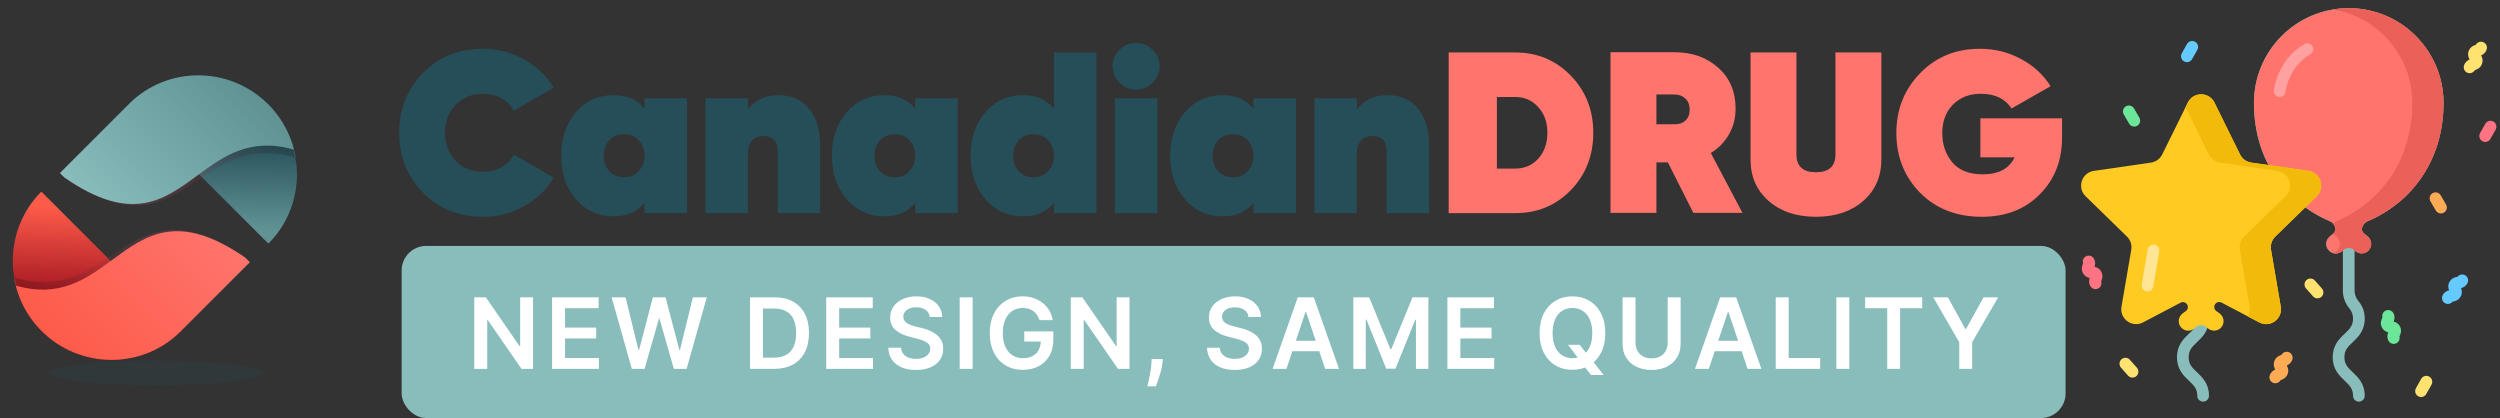 <svg width="305" height="51" viewBox="0 0 305 51" fill="none" xmlns="http://www.w3.org/2000/svg">
<rect x="0" y="0" width="305" height="51" fill="#333333" stroke="none"/>
<path d="M58.948 26.448C55.98 26.448 53.534 25.468 51.612 23.508C49.67 21.529 48.7 19.093 48.7 16.2C48.7 13.307 49.67 10.871 51.612 8.892C53.534 6.932 55.98 5.952 58.948 5.952C60.74 5.952 62.401 6.381 63.932 7.24C65.481 8.099 66.685 9.256 67.544 10.712L62.672 13.512C62.354 12.877 61.86 12.373 61.188 12C60.516 11.627 59.769 11.44 58.948 11.44C57.585 11.44 56.465 11.888 55.588 12.784C54.729 13.661 54.3 14.8 54.3 16.2C54.3 17.6 54.729 18.739 55.588 19.616C56.465 20.512 57.585 20.96 58.948 20.96C59.788 20.96 60.534 20.773 61.188 20.4C61.86 20.027 62.354 19.513 62.672 18.86L67.544 21.66C66.685 23.135 65.481 24.301 63.932 25.16C62.401 26.019 60.74 26.448 58.948 26.448ZM78.629 13.26V12H83.809V26H78.629V24.74C77.733 25.841 76.482 26.392 74.877 26.392C72.991 26.392 71.451 25.692 70.257 24.292C69.062 22.911 68.465 21.147 68.465 19C68.465 16.853 69.062 15.089 70.257 13.708C71.451 12.308 72.991 11.608 74.877 11.608C76.482 11.608 77.733 12.159 78.629 13.26ZM74.317 20.876C74.802 21.38 75.409 21.632 76.137 21.632C76.883 21.632 77.481 21.38 77.929 20.876C78.395 20.372 78.629 19.747 78.629 19C78.629 18.253 78.395 17.628 77.929 17.124C77.481 16.62 76.883 16.368 76.137 16.368C75.409 16.368 74.802 16.62 74.317 17.124C73.869 17.628 73.645 18.253 73.645 19C73.645 19.747 73.869 20.372 74.317 20.876ZM94.993 11.608C96.561 11.608 97.793 12.149 98.689 13.232C99.604 14.315 100.061 15.873 100.061 17.908V26H94.881V18.468C94.881 17.217 94.302 16.592 93.145 16.592C92.529 16.592 92.053 16.788 91.717 17.18C91.4 17.572 91.241 18.113 91.241 18.804V26H86.061V12H91.241V13.372C92.118 12.196 93.369 11.608 94.993 11.608ZM111.66 13.26V12H116.84V26H111.66V24.74C110.764 25.841 109.513 26.392 107.908 26.392C106.023 26.392 104.483 25.692 103.288 24.292C102.093 22.911 101.496 21.147 101.496 19C101.496 16.853 102.093 15.089 103.288 13.708C104.483 12.308 106.023 11.608 107.908 11.608C109.513 11.608 110.764 12.159 111.66 13.26ZM107.348 20.876C107.833 21.38 108.44 21.632 109.168 21.632C109.915 21.632 110.512 21.38 110.96 20.876C111.427 20.372 111.66 19.747 111.66 19C111.66 18.253 111.427 17.628 110.96 17.124C110.512 16.62 109.915 16.368 109.168 16.368C108.44 16.368 107.833 16.62 107.348 17.124C106.9 17.628 106.676 18.253 106.676 19C106.676 19.747 106.9 20.372 107.348 20.876ZM128.586 13.26V6.4H133.766V26H128.586V24.74C127.69 25.841 126.439 26.392 124.834 26.392C122.948 26.392 121.408 25.692 120.214 24.292C119.019 22.911 118.422 21.147 118.422 19C118.422 16.853 119.019 15.089 120.214 13.708C121.408 12.308 122.948 11.608 124.834 11.608C126.439 11.608 127.69 12.159 128.586 13.26ZM124.274 20.876C124.759 21.38 125.366 21.632 126.094 21.632C126.84 21.632 127.438 21.38 127.886 20.876C128.352 20.372 128.586 19.747 128.586 19C128.586 18.253 128.352 17.628 127.886 17.124C127.438 16.62 126.84 16.368 126.094 16.368C125.366 16.368 124.759 16.62 124.274 17.124C123.826 17.628 123.602 18.253 123.602 19C123.602 19.747 123.826 20.372 124.274 20.876ZM140.61 10.096C140.05 10.656 139.387 10.936 138.622 10.936C137.857 10.936 137.175 10.656 136.578 10.096C136.018 9.499 135.738 8.827 135.738 8.08C135.738 7.315 136.018 6.652 136.578 6.092C137.157 5.513 137.838 5.224 138.622 5.224C139.387 5.224 140.05 5.513 140.61 6.092C141.189 6.652 141.478 7.315 141.478 8.08C141.478 8.845 141.189 9.517 140.61 10.096ZM141.198 26H136.018V12H141.198V26ZM152.922 13.26V12H158.102V26H152.922V24.74C152.026 25.841 150.775 26.392 149.17 26.392C147.284 26.392 145.744 25.692 144.55 24.292C143.355 22.911 142.758 21.147 142.758 19C142.758 16.853 143.355 15.089 144.55 13.708C145.744 12.308 147.284 11.608 149.17 11.608C150.775 11.608 152.026 12.159 152.922 13.26ZM148.61 20.876C149.095 21.38 149.702 21.632 150.43 21.632C151.176 21.632 151.774 21.38 152.222 20.876C152.688 20.372 152.922 19.747 152.922 19C152.922 18.253 152.688 17.628 152.222 17.124C151.774 16.62 151.176 16.368 150.43 16.368C149.702 16.368 149.095 16.62 148.61 17.124C148.162 17.628 147.938 18.253 147.938 19C147.938 19.747 148.162 20.372 148.61 20.876ZM169.286 11.608C170.854 11.608 172.086 12.149 172.982 13.232C173.897 14.315 174.354 15.873 174.354 17.908V26H169.174V18.468C169.174 17.217 168.595 16.592 167.438 16.592C166.822 16.592 166.346 16.788 166.01 17.18C165.693 17.572 165.534 18.113 165.534 18.804V26H160.354V12H165.534V13.372C166.411 12.196 167.662 11.608 169.286 11.608Z" fill="#254E58"/>
<path d="M176.74 6.4H184.86C187.548 6.4 189.806 7.343 191.636 9.228C193.465 11.113 194.38 13.437 194.38 16.2C194.38 18.981 193.465 21.315 191.636 23.2C189.825 25.067 187.566 26 184.86 26H176.74V6.4ZM182.62 20.568H184.86C185.998 20.568 186.932 20.167 187.66 19.364C188.406 18.543 188.78 17.488 188.78 16.2C188.78 14.912 188.406 13.867 187.66 13.064C186.932 12.243 185.998 11.832 184.86 11.832H182.62V20.568ZM212.582 25.972H206.59L203.482 19.812H202.082V25.972H196.482V6.372H204.322C206.45 6.372 208.223 7.007 209.642 8.276C211.042 9.527 211.742 11.188 211.742 13.26C211.742 14.417 211.471 15.463 210.93 16.396C210.407 17.329 209.67 18.085 208.718 18.664L212.582 25.972ZM204.21 11.524H202.082V15.164H204.21C204.807 15.183 205.274 15.033 205.61 14.716C205.964 14.399 206.142 13.951 206.142 13.372C206.142 12.793 205.964 12.345 205.61 12.028C205.274 11.692 204.807 11.524 204.21 11.524ZM213.565 19.448V6.4H219.165V18.832C219.165 20.288 219.958 21.016 221.545 21.016C223.132 21.016 223.925 20.288 223.925 18.832V6.4H229.525V19.448C229.525 21.539 228.788 23.228 227.313 24.516C225.838 25.804 223.916 26.448 221.545 26.448C219.174 26.448 217.252 25.804 215.777 24.516C214.302 23.228 213.565 21.539 213.565 19.448ZM241.604 14.436H251.572V16.76C251.572 19.579 250.667 21.893 248.856 23.704C247.064 25.533 244.703 26.448 241.772 26.448C238.711 26.448 236.209 25.477 234.268 23.536C232.327 21.557 231.356 19.121 231.356 16.228C231.356 13.335 232.327 10.899 234.268 8.92C236.191 6.941 238.617 5.952 241.548 5.952C243.359 5.952 245.02 6.363 246.532 7.184C248.063 7.987 249.276 9.097 250.172 10.516L245.412 13.232C244.628 12.037 243.377 11.44 241.66 11.44C240.26 11.44 239.121 11.888 238.244 12.784C237.385 13.661 236.956 14.819 236.956 16.256C236.956 17.619 237.357 18.795 238.16 19.784C238.981 20.773 240.223 21.268 241.884 21.268C243.825 21.268 245.123 20.577 245.776 19.196H241.604V14.436Z" fill="#FF746C"/>
<rect x="49" y="30" width="203" height="21" rx="3" fill="#88BDBC"/>
<path d="M65.032 36.273V45H63.626L59.514 39.055H59.441V45H57.861V36.273H59.275L63.383 42.222H63.46V36.273H65.032ZM67.355 45V36.273H73.031V37.598H68.936V39.967H72.737V41.293H68.936V43.675H73.065V45H67.355ZM77.081 45L74.618 36.273H76.318L77.89 42.686H77.971L79.65 36.273H81.197L82.88 42.69H82.957L84.53 36.273H86.23L83.767 45H82.207L80.46 38.876H80.392L78.64 45H77.081ZM94.46 45H91.503V36.273H94.52C95.386 36.273 96.13 36.447 96.753 36.797C97.378 37.144 97.858 37.642 98.193 38.293C98.528 38.943 98.696 39.722 98.696 40.628C98.696 41.537 98.527 42.318 98.189 42.972C97.853 43.625 97.369 44.126 96.736 44.476C96.105 44.825 95.346 45 94.46 45ZM93.084 43.632H94.383C94.991 43.632 95.498 43.521 95.905 43.3C96.311 43.075 96.616 42.742 96.821 42.298C97.025 41.852 97.128 41.295 97.128 40.628C97.128 39.96 97.025 39.406 96.821 38.966C96.616 38.523 96.314 38.192 95.913 37.973C95.516 37.751 95.021 37.641 94.43 37.641H93.084V43.632ZM100.798 45V36.273H106.474V37.598H102.379V39.967H106.18V41.293H102.379V43.675H106.508V45H100.798ZM113.43 38.672C113.39 38.3 113.223 38.01 112.927 37.803C112.634 37.595 112.254 37.492 111.785 37.492C111.456 37.492 111.173 37.541 110.937 37.641C110.701 37.74 110.521 37.875 110.396 38.045C110.271 38.216 110.207 38.41 110.204 38.629C110.204 38.811 110.245 38.969 110.328 39.102C110.413 39.236 110.528 39.349 110.673 39.443C110.818 39.534 110.978 39.611 111.154 39.673C111.331 39.736 111.508 39.788 111.687 39.831L112.505 40.035C112.835 40.112 113.152 40.216 113.456 40.347C113.762 40.477 114.036 40.642 114.278 40.841C114.522 41.04 114.715 41.28 114.858 41.561C115 41.842 115.071 42.172 115.071 42.55C115.071 43.061 114.94 43.511 114.679 43.901C114.417 44.287 114.039 44.59 113.545 44.808C113.054 45.024 112.458 45.132 111.759 45.132C111.081 45.132 110.491 45.027 109.991 44.817C109.494 44.606 109.105 44.3 108.823 43.896C108.545 43.493 108.394 43.001 108.372 42.422H109.927C109.95 42.726 110.044 42.979 110.208 43.18C110.373 43.382 110.588 43.533 110.852 43.632C111.119 43.731 111.417 43.781 111.747 43.781C112.09 43.781 112.392 43.73 112.65 43.628C112.911 43.523 113.116 43.378 113.264 43.193C113.411 43.006 113.487 42.787 113.49 42.537C113.487 42.31 113.42 42.122 113.289 41.974C113.159 41.824 112.975 41.699 112.74 41.599C112.507 41.497 112.234 41.406 111.921 41.327L110.929 41.071C110.21 40.886 109.642 40.606 109.224 40.231C108.809 39.854 108.602 39.352 108.602 38.727C108.602 38.213 108.741 37.763 109.019 37.376C109.301 36.99 109.683 36.69 110.166 36.477C110.649 36.261 111.196 36.153 111.806 36.153C112.426 36.153 112.968 36.261 113.434 36.477C113.903 36.69 114.271 36.987 114.538 37.368C114.805 37.746 114.943 38.18 114.951 38.672H113.43ZM118.661 36.273V45H117.08V36.273H118.661ZM126.82 39.06C126.749 38.83 126.651 38.624 126.526 38.442C126.403 38.257 126.256 38.099 126.082 37.969C125.912 37.838 125.716 37.74 125.494 37.675C125.273 37.606 125.031 37.572 124.77 37.572C124.301 37.572 123.884 37.69 123.517 37.926C123.151 38.162 122.862 38.508 122.652 38.966C122.445 39.42 122.341 39.974 122.341 40.628C122.341 41.287 122.445 41.845 122.652 42.303C122.859 42.76 123.148 43.108 123.517 43.347C123.886 43.582 124.315 43.7 124.804 43.7C125.247 43.7 125.631 43.615 125.955 43.445C126.281 43.274 126.533 43.033 126.709 42.72C126.885 42.405 126.973 42.035 126.973 41.612L127.331 41.668H124.962V40.432H128.503V41.48C128.503 42.227 128.344 42.874 128.026 43.419C127.707 43.965 127.27 44.385 126.713 44.68C126.156 44.973 125.517 45.119 124.795 45.119C123.991 45.119 123.285 44.939 122.678 44.578C122.072 44.215 121.599 43.699 121.259 43.031C120.92 42.361 120.751 41.565 120.751 40.645C120.751 39.94 120.851 39.311 121.05 38.757C121.251 38.203 121.533 37.733 121.893 37.347C122.254 36.957 122.678 36.662 123.163 36.46C123.649 36.256 124.178 36.153 124.749 36.153C125.232 36.153 125.682 36.224 126.099 36.367C126.517 36.506 126.888 36.705 127.212 36.963C127.538 37.222 127.807 37.528 128.017 37.883C128.227 38.239 128.365 38.631 128.43 39.06H126.82ZM137.803 36.273V45H136.397L132.285 39.055H132.213V45H130.632V36.273H132.046L136.154 42.222H136.231V36.273H137.803ZM141.869 43.807L141.814 44.276C141.774 44.633 141.703 44.997 141.601 45.367C141.501 45.739 141.396 46.081 141.285 46.394C141.174 46.706 141.085 46.952 141.017 47.131H139.977C140.017 46.957 140.071 46.722 140.139 46.423C140.21 46.125 140.278 45.79 140.343 45.418C140.409 45.045 140.453 44.668 140.476 44.284L140.505 43.807H141.869ZM152.315 38.672C152.275 38.3 152.108 38.01 151.812 37.803C151.52 37.595 151.139 37.492 150.67 37.492C150.341 37.492 150.058 37.541 149.822 37.641C149.586 37.74 149.406 37.875 149.281 38.045C149.156 38.216 149.092 38.41 149.089 38.629C149.089 38.811 149.13 38.969 149.213 39.102C149.298 39.236 149.413 39.349 149.558 39.443C149.703 39.534 149.863 39.611 150.04 39.673C150.216 39.736 150.393 39.788 150.572 39.831L151.39 40.035C151.72 40.112 152.037 40.216 152.341 40.347C152.647 40.477 152.922 40.642 153.163 40.841C153.407 41.04 153.601 41.28 153.743 41.561C153.885 41.842 153.956 42.172 153.956 42.55C153.956 43.061 153.825 43.511 153.564 43.901C153.302 44.287 152.924 44.59 152.43 44.808C151.939 45.024 151.344 45.132 150.645 45.132C149.966 45.132 149.376 45.027 148.876 44.817C148.379 44.606 147.99 44.3 147.709 43.896C147.43 43.493 147.28 43.001 147.257 42.422H148.812C148.835 42.726 148.929 42.979 149.094 43.18C149.258 43.382 149.473 43.533 149.737 43.632C150.004 43.731 150.302 43.781 150.632 43.781C150.976 43.781 151.277 43.73 151.535 43.628C151.797 43.523 152.001 43.378 152.149 43.193C152.297 43.006 152.372 42.787 152.375 42.537C152.372 42.31 152.305 42.122 152.174 41.974C152.044 41.824 151.861 41.699 151.625 41.599C151.392 41.497 151.119 41.406 150.807 41.327L149.814 41.071C149.095 40.886 148.527 40.606 148.109 40.231C147.694 39.854 147.487 39.352 147.487 38.727C147.487 38.213 147.626 37.763 147.905 37.376C148.186 36.99 148.568 36.69 149.051 36.477C149.534 36.261 150.081 36.153 150.692 36.153C151.311 36.153 151.853 36.261 152.319 36.477C152.788 36.69 153.156 36.987 153.423 37.368C153.69 37.746 153.828 38.18 153.836 38.672H152.315ZM156.945 45H155.258L158.33 36.273H160.282L163.359 45H161.671L159.34 38.062H159.272L156.945 45ZM157.001 41.578H161.603V42.848H157.001V41.578ZM165.108 36.273H167.043L169.634 42.597H169.736L172.327 36.273H174.262V45H172.745V39.004H172.664L170.252 44.974H169.118L166.706 38.992H166.625V45H165.108V36.273ZM176.583 45V36.273H182.259V37.598H178.164V39.967H181.965V41.293H178.164V43.675H182.293V45H176.583ZM191.3 42.068H192.732L193.58 43.168L194.185 43.883L195.638 45.75H194.104L193.116 44.497L192.694 43.901L191.3 42.068ZM195.847 40.636C195.847 41.577 195.671 42.382 195.319 43.053C194.969 43.72 194.492 44.231 193.887 44.587C193.285 44.942 192.601 45.119 191.837 45.119C191.073 45.119 190.388 44.942 189.783 44.587C189.181 44.229 188.704 43.716 188.351 43.048C188.002 42.378 187.827 41.574 187.827 40.636C187.827 39.696 188.002 38.892 188.351 38.224C188.704 37.554 189.181 37.041 189.783 36.686C190.388 36.331 191.073 36.153 191.837 36.153C192.601 36.153 193.285 36.331 193.887 36.686C194.492 37.041 194.969 37.554 195.319 38.224C195.671 38.892 195.847 39.696 195.847 40.636ZM194.258 40.636C194.258 39.974 194.154 39.416 193.946 38.962C193.742 38.504 193.458 38.159 193.094 37.926C192.731 37.69 192.312 37.572 191.837 37.572C191.363 37.572 190.944 37.69 190.58 37.926C190.216 38.159 189.931 38.504 189.723 38.962C189.519 39.416 189.417 39.974 189.417 40.636C189.417 41.298 189.519 41.858 189.723 42.315C189.931 42.77 190.216 43.115 190.58 43.351C190.944 43.584 191.363 43.7 191.837 43.7C192.312 43.7 192.731 43.584 193.094 43.351C193.458 43.115 193.742 42.77 193.946 42.315C194.154 41.858 194.258 41.298 194.258 40.636ZM203.455 36.273H205.036V41.974C205.036 42.599 204.888 43.149 204.593 43.624C204.3 44.098 203.888 44.469 203.357 44.736C202.826 45 202.205 45.132 201.495 45.132C200.782 45.132 200.159 45 199.628 44.736C199.097 44.469 198.685 44.098 198.392 43.624C198.1 43.149 197.953 42.599 197.953 41.974V36.273H199.534V41.842C199.534 42.206 199.614 42.53 199.773 42.814C199.935 43.098 200.162 43.321 200.455 43.483C200.747 43.642 201.094 43.722 201.495 43.722C201.895 43.722 202.242 43.642 202.534 43.483C202.83 43.321 203.057 43.098 203.216 42.814C203.375 42.53 203.455 42.206 203.455 41.842V36.273ZM208.475 45H206.787L209.86 36.273H211.812L214.888 45H213.201L210.87 38.062H210.802L208.475 45ZM208.53 41.578H213.133V42.848H208.53V41.578ZM216.638 45V36.273H218.219V43.675H222.063V45H216.638ZM225.616 36.273V45H224.035V36.273H225.616ZM227.544 37.598V36.273H234.507V37.598H231.81V45H230.242V37.598H227.544ZM235.853 36.273H237.638L239.773 40.133H239.859L241.994 36.273H243.779L240.604 41.744V45H239.028V41.744L235.853 36.273Z" fill="white"/>
<ellipse opacity="0.2" cx="19" cy="45.5" rx="13" ry="1.5" fill="#254E58"/>
<path d="M15.721 12.701C20.387 8.035 28.055 8.055 32.722 12.722C37.388 17.388 37.408 25.056 32.742 29.722L15.721 12.701Z" fill="url(#paint0_linear_458_236)"/>
<path opacity="0.2" fill-rule="evenodd" clip-rule="evenodd" d="M32.722 12.722C28.055 8.055 20.428 7.994 15.762 12.66L7.313 21.109L7.875 21.671C16.09 27.355 20.075 24.698 24.199 21.95C27.381 19.829 30.645 17.653 35.998 19.213C36.015 19.534 36.089 19.87 36.207 20.214C35.97 17.478 34.805 14.805 32.722 12.722Z" fill="url(#paint1_linear_458_236)"/>
<path fill-rule="evenodd" clip-rule="evenodd" d="M32.722 12.722C28.055 8.055 20.428 7.994 15.762 12.66L7.313 21.109L7.874 21.669C16.049 27.315 19.997 24.412 24.067 21.419C27.241 19.084 30.489 16.696 35.874 18.265C35.891 18.595 35.97 18.952 36.097 19.326C35.706 16.904 34.578 14.579 32.722 12.722Z" fill="url(#paint2_linear_458_236)"/>
<path d="M22.068 40.397C17.402 45.063 9.733 45.042 5.067 40.376C0.401 35.71 0.38 28.041 5.046 23.375L22.068 40.397Z" fill="url(#paint3_linear_458_236)"/>
<path opacity="0.2" fill-rule="evenodd" clip-rule="evenodd" d="M5.067 40.376C9.733 45.042 17.36 45.104 22.027 40.438L30.476 31.989L29.913 31.427C21.699 25.743 17.714 28.399 13.59 31.148C10.408 33.269 7.144 35.445 1.791 33.885C1.774 33.563 1.7 33.227 1.582 32.883C1.818 35.62 2.984 38.293 5.067 40.376Z" fill="url(#paint4_linear_458_236)"/>
<path fill-rule="evenodd" clip-rule="evenodd" d="M5.067 40.376C9.733 45.042 17.36 45.104 22.027 40.438L30.476 31.989L29.915 31.428C21.739 25.783 17.791 28.686 13.722 31.679C10.548 34.013 7.3 36.402 1.914 34.833C1.897 34.503 1.818 34.145 1.692 33.771C2.082 36.193 3.21 38.519 5.067 40.376Z" fill="url(#paint5_linear_458_236)"/>
<g clip-path="url(#clip0_458_236)">
<path d="M287.782 49C287.688 49 287.596 48.982 287.509 48.946C287.422 48.91 287.344 48.857 287.278 48.791C287.211 48.725 287.159 48.646 287.123 48.559C287.087 48.473 287.069 48.38 287.069 48.286C287.069 47.416 286.642 47.011 286.052 46.451C285.401 45.833 284.591 45.063 284.591 43.58C284.591 42.098 285.401 41.328 286.052 40.71C286.642 40.15 287.069 39.745 287.069 38.875C287.069 38.38 286.933 38.004 286.616 37.619C286.109 37.002 285.83 36.239 285.83 35.47V30.258C285.83 29.864 286.149 29.544 286.543 29.544C286.938 29.544 287.257 29.864 287.257 30.258V35.47C287.257 35.909 287.421 36.35 287.718 36.712C288.249 37.356 288.496 38.044 288.496 38.875C288.496 40.358 287.686 41.127 287.035 41.745C286.445 42.306 286.018 42.71 286.018 43.58C286.018 44.45 286.445 44.855 287.035 45.416C287.686 46.034 288.496 46.804 288.496 48.286C288.496 48.476 288.421 48.657 288.287 48.791C288.153 48.925 287.971 49 287.782 49Z" fill="#88BDBC"/>
<path d="M268.782 49C268.688 49 268.596 48.982 268.509 48.946C268.422 48.91 268.344 48.857 268.278 48.791C268.211 48.725 268.159 48.646 268.123 48.559C268.087 48.473 268.069 48.38 268.069 48.286C268.069 47.416 267.642 47.011 267.052 46.451C266.401 45.833 265.591 45.063 265.591 43.58C265.591 42.098 266.401 41.328 267.052 40.71C267.642 40.15 268.069 39.745 268.069 38.875C268.069 38.38 267.933 38.004 267.616 37.619C267.109 37.002 266.83 36.239 266.83 35.47V30.258C266.83 29.864 267.149 29.544 267.543 29.544C267.938 29.544 268.257 29.864 268.257 30.258V35.47C268.257 35.909 268.421 36.35 268.718 36.712C269.249 37.356 269.496 38.044 269.496 38.875C269.496 40.358 268.686 41.127 268.035 41.745C267.445 42.306 267.018 42.71 267.018 43.58C267.018 44.45 267.445 44.855 268.035 45.416C268.686 46.034 269.496 46.804 269.496 48.286C269.496 48.476 269.421 48.657 269.287 48.791C269.153 48.925 268.971 49 268.782 49Z" fill="#88BDBC"/>
<path d="M298.108 12.563C298.108 6.177 292.93 1 286.543 1C280.157 1 274.979 6.177 274.979 12.563C274.979 19.667 278.952 24.732 284.231 26.985C284.649 27.163 284.925 27.567 284.925 28.021C284.822 28.502 284.469 28.613 284.144 28.937C283.605 29.475 283.705 30.409 284.446 30.798C284.891 31.033 285.44 30.928 285.795 30.572L285.82 30.547C286.219 30.146 286.869 30.146 287.268 30.548L287.271 30.551C287.678 30.96 288.329 31.04 288.796 30.703C289.393 30.272 289.442 29.435 288.943 28.937C288.624 28.618 288.234 28.504 288.146 28.027C288.146 27.572 288.424 27.168 288.843 26.991C294.128 24.747 298.108 19.667 298.108 12.563Z" fill="#41CCB4"/>
<path d="M298.108 12.563C298.108 6.177 292.93 1 286.543 1C280.157 1 274.979 6.177 274.979 12.563C274.979 19.667 278.952 24.732 284.231 26.985C284.649 27.163 284.925 27.567 284.925 28.021C284.822 28.502 284.469 28.613 284.144 28.937C283.605 29.475 283.705 30.409 284.446 30.798C284.891 31.033 285.44 30.928 285.795 30.572L285.82 30.547C286.219 30.146 286.869 30.146 287.268 30.548L287.271 30.551C287.678 30.96 288.329 31.04 288.796 30.703C289.393 30.272 289.442 29.435 288.943 28.937C288.624 28.618 288.234 28.504 288.146 28.027C288.146 27.572 288.424 27.168 288.843 26.991C294.128 24.747 298.108 19.667 298.108 12.563Z" fill="#FF746C"/>
<path d="M288.843 26.991C294.128 24.747 298.108 19.667 298.108 12.563C298.108 6.177 292.93 1 286.543 1C285.895 1 285.26 1.054 284.641 1.157C290.122 2.064 294.302 6.825 294.302 12.563C294.302 19.667 290.322 24.747 285.037 26.99C284.885 27.055 284.748 27.151 284.636 27.273C284.822 27.478 284.925 27.744 284.925 28.021C284.875 28.253 284.767 28.398 284.632 28.524C284.784 28.659 284.97 28.77 285.137 28.937C285.636 29.435 285.587 30.272 284.99 30.703C284.881 30.781 284.759 30.839 284.628 30.874C285.034 31 285.487 30.881 285.795 30.572L285.82 30.547C286.219 30.146 286.869 30.146 287.268 30.548L287.271 30.551C287.678 30.96 288.329 31.04 288.796 30.703C289.393 30.272 289.442 29.435 288.943 28.937C288.624 28.618 288.234 28.504 288.146 28.027C288.146 27.572 288.424 27.168 288.843 26.991Z" fill="#EB6058"/>
<path d="M282.127 5.65C282.035 5.485 281.882 5.363 281.7 5.311C281.518 5.259 281.322 5.281 281.157 5.373C277.904 7.18 277.43 10.876 277.411 11.032C277.365 11.423 277.643 11.776 278.034 11.824C278.221 11.846 278.41 11.794 278.559 11.677C278.708 11.561 278.805 11.39 278.828 11.203C278.832 11.171 279.247 8.067 281.85 6.621C282.015 6.529 282.138 6.375 282.19 6.193C282.242 6.011 282.219 5.816 282.127 5.65Z" fill="#FFA1A1"/>
<path d="M277.585 28.865L282.636 23.942C283.712 22.893 283.118 21.065 281.631 20.849L274.651 19.835C274.36 19.793 274.084 19.68 273.846 19.507C273.608 19.335 273.416 19.107 273.286 18.843L270.165 12.518C269.5 11.171 267.578 11.171 266.913 12.518L263.792 18.843C263.661 19.107 263.469 19.335 263.231 19.507C262.994 19.68 262.717 19.793 262.426 19.835L255.447 20.849C253.959 21.065 253.366 22.893 254.442 23.942L259.492 28.865C259.703 29.07 259.86 29.323 259.951 29.603C260.042 29.882 260.063 30.18 260.014 30.47L258.821 37.421C258.567 38.902 260.122 40.032 261.452 39.333L266.033 36.924C266.438 36.712 266.923 37.005 266.923 37.462V37.464C266.923 37.565 266.898 37.664 266.85 37.752C266.802 37.841 266.732 37.916 266.648 37.972C266.429 38.117 266.249 38.256 266.143 38.362C265.604 38.899 265.705 39.832 266.444 40.221C266.889 40.455 267.437 40.351 267.791 39.995L267.816 39.971C268.214 39.57 268.863 39.57 269.262 39.971L269.266 39.975C269.672 40.382 270.322 40.462 270.788 40.125C271.384 39.695 271.433 38.859 270.935 38.362C270.826 38.254 270.641 38.111 270.415 37.963C270.331 37.908 270.262 37.833 270.214 37.744C270.166 37.656 270.14 37.557 270.139 37.456C270.137 36.998 270.624 36.703 271.029 36.916L275.625 39.332C276.955 40.032 278.51 38.902 278.256 37.421L277.064 30.47C277.014 30.18 277.036 29.882 277.126 29.603C277.217 29.323 277.375 29.07 277.585 28.865Z" fill="#FFCA21"/>
<path d="M282.636 23.942C283.712 22.893 283.118 21.065 281.631 20.849L274.651 19.835C274.36 19.793 274.084 19.68 273.846 19.507C273.608 19.335 273.416 19.107 273.286 18.843L270.165 12.518C269.5 11.171 267.578 11.171 266.913 12.518L266.636 13.079L269.48 18.843C269.61 19.107 269.803 19.335 270.041 19.507C270.278 19.68 270.555 19.793 270.846 19.835L277.825 20.849C279.312 21.065 279.906 22.893 278.83 23.942L273.78 28.865C273.569 29.07 273.412 29.323 273.321 29.603C273.23 29.882 273.208 30.18 273.258 30.47L274.45 37.421C274.526 37.861 274.441 38.27 274.25 38.609L275.625 39.333C276.956 40.032 278.51 38.902 278.256 37.421L277.064 30.47C277.014 30.18 277.036 29.882 277.126 29.603C277.217 29.323 277.375 29.07 277.585 28.865L282.636 23.942Z" fill="#F2BB0C"/>
<path d="M262.842 29.848C262.453 29.782 262.085 30.044 262.019 30.432L261.292 34.715C261.275 34.808 261.277 34.903 261.298 34.995C261.318 35.087 261.357 35.173 261.411 35.25C261.465 35.327 261.534 35.393 261.614 35.443C261.693 35.493 261.782 35.527 261.875 35.543C261.968 35.559 262.063 35.556 262.155 35.535C262.246 35.514 262.333 35.475 262.41 35.42C262.486 35.365 262.551 35.296 262.601 35.216C262.65 35.136 262.684 35.047 262.699 34.954L263.426 30.671C263.441 30.578 263.439 30.484 263.418 30.393C263.397 30.301 263.358 30.215 263.304 30.138C263.25 30.062 263.181 29.997 263.102 29.947C263.022 29.897 262.934 29.864 262.842 29.848Z" fill="#FFE594"/>
</g>
<path d="M295.374 48.438C295.247 48.438 295.123 48.405 295.014 48.342C294.904 48.279 294.813 48.188 294.749 48.079C294.685 47.97 294.651 47.846 294.65 47.72C294.649 47.594 294.681 47.469 294.743 47.359L295.381 46.224C295.427 46.141 295.49 46.068 295.564 46.009C295.639 45.95 295.725 45.907 295.816 45.881C295.908 45.855 296.003 45.848 296.098 45.859C296.192 45.871 296.284 45.901 296.366 45.947C296.449 45.994 296.522 46.056 296.581 46.131C296.64 46.206 296.683 46.291 296.709 46.383C296.735 46.474 296.742 46.57 296.731 46.664C296.72 46.759 296.69 46.85 296.643 46.933L296.005 48.068C295.943 48.181 295.851 48.274 295.74 48.339C295.629 48.404 295.502 48.438 295.374 48.438Z" fill="#FFE270"/>
<path d="M266.806 7.584C266.68 7.584 266.556 7.55 266.446 7.487C266.337 7.425 266.246 7.334 266.182 7.225C266.118 7.116 266.084 6.992 266.083 6.866C266.082 6.739 266.114 6.615 266.176 6.505L266.813 5.37C266.908 5.202 267.064 5.079 267.249 5.027C267.434 4.975 267.632 4.999 267.799 5.093C267.967 5.187 268.09 5.344 268.142 5.528C268.194 5.713 268.17 5.911 268.076 6.079L267.438 7.214C267.375 7.326 267.284 7.42 267.173 7.485C267.061 7.55 266.935 7.584 266.806 7.584Z" fill="#64CAFF"/>
<path d="M260.164 46.069C260.061 46.069 259.96 46.047 259.867 46.005C259.773 45.963 259.69 45.902 259.622 45.825L258.758 44.85C258.632 44.706 258.569 44.518 258.581 44.328C258.593 44.137 258.68 43.959 258.823 43.832C258.966 43.705 259.154 43.64 259.345 43.651C259.535 43.662 259.714 43.748 259.842 43.89L260.705 44.864C260.798 44.969 260.858 45.098 260.879 45.236C260.9 45.373 260.881 45.514 260.824 45.642C260.767 45.769 260.674 45.877 260.557 45.953C260.44 46.028 260.303 46.069 260.164 46.069Z" fill="#FFE270"/>
<path d="M282.732 36.397C282.63 36.398 282.528 36.376 282.435 36.334C282.341 36.292 282.258 36.23 282.19 36.153L281.326 35.179C281.201 35.035 281.138 34.847 281.151 34.657C281.163 34.467 281.251 34.289 281.393 34.162C281.536 34.036 281.723 33.971 281.913 33.981C282.104 33.992 282.282 34.077 282.41 34.218L283.274 35.193C283.366 35.297 283.426 35.426 283.447 35.564C283.468 35.702 283.449 35.843 283.392 35.97C283.335 36.097 283.242 36.205 283.125 36.281C283.008 36.357 282.871 36.397 282.732 36.397Z" fill="#FFE270"/>
<path d="M303.198 17.319C303.072 17.319 302.948 17.285 302.838 17.222C302.729 17.16 302.638 17.069 302.574 16.96C302.51 16.851 302.476 16.727 302.475 16.601C302.474 16.474 302.506 16.35 302.568 16.24L303.205 15.104C303.252 15.021 303.314 14.949 303.389 14.89C303.464 14.831 303.55 14.787 303.641 14.762C303.733 14.736 303.828 14.729 303.923 14.74C304.017 14.751 304.108 14.781 304.191 14.828C304.274 14.874 304.347 14.937 304.406 15.011C304.465 15.086 304.508 15.172 304.534 15.263C304.56 15.355 304.567 15.451 304.556 15.545C304.544 15.639 304.515 15.731 304.468 15.814L303.83 16.949C303.767 17.061 303.676 17.155 303.565 17.22C303.454 17.285 303.327 17.319 303.198 17.319Z" fill="#FF7383"/>
<path d="M297.794 26.042C297.667 26.042 297.542 26.009 297.432 25.946C297.322 25.883 297.231 25.791 297.167 25.681L296.513 24.555C296.466 24.473 296.435 24.382 296.422 24.288C296.409 24.194 296.416 24.098 296.44 24.006C296.464 23.914 296.507 23.828 296.564 23.752C296.622 23.677 296.694 23.613 296.776 23.566C296.942 23.469 297.14 23.443 297.326 23.492C297.511 23.541 297.67 23.662 297.766 23.828L298.419 24.955C298.483 25.065 298.517 25.19 298.517 25.317C298.518 25.444 298.484 25.569 298.421 25.679C298.357 25.79 298.266 25.881 298.156 25.945C298.046 26.009 297.921 26.042 297.794 26.042Z" fill="#FFAB56"/>
<path d="M260.378 15.445C260.251 15.445 260.126 15.412 260.016 15.348C259.906 15.285 259.815 15.194 259.751 15.084L259.098 13.958C259.001 13.792 258.975 13.594 259.024 13.409C259.074 13.223 259.195 13.065 259.361 12.968C259.527 12.872 259.724 12.845 259.91 12.895C260.096 12.944 260.254 13.065 260.35 13.231L261.004 14.357C261.068 14.467 261.101 14.592 261.102 14.72C261.102 14.847 261.069 14.972 261.005 15.082C260.942 15.192 260.85 15.284 260.74 15.347C260.63 15.411 260.505 15.445 260.378 15.445Z" fill="#6CE79A"/>
<path d="M255.651 35.275C255.523 35.275 255.397 35.241 255.286 35.176C255.175 35.111 255.083 35.018 255.02 34.906C254.799 34.514 254.863 34.156 254.945 33.914C254.695 33.859 254.355 33.728 254.134 33.336C253.849 32.832 254.037 32.383 254.128 32.167L254.139 32.139C254.082 31.968 254.091 31.782 254.164 31.618C254.237 31.453 254.369 31.322 254.533 31.249C254.698 31.176 254.884 31.167 255.054 31.224C255.225 31.281 255.369 31.399 255.457 31.556C255.678 31.947 255.614 32.306 255.532 32.547C255.782 32.602 256.121 32.733 256.343 33.125C256.627 33.63 256.44 34.079 256.349 34.295L256.338 34.322C256.391 34.482 256.387 34.655 256.326 34.811C256.266 34.968 256.153 35.099 256.006 35.181C255.898 35.242 255.776 35.275 255.651 35.275Z" fill="#FF7383"/>
<path d="M298.645 37.081C298.531 37.081 298.418 37.053 298.316 37.002C298.232 36.958 298.156 36.899 298.095 36.827C298.033 36.754 297.986 36.67 297.957 36.58C297.927 36.49 297.916 36.394 297.924 36.3C297.931 36.205 297.957 36.112 298 36.028C298.205 35.627 298.539 35.482 298.786 35.416C298.694 35.178 298.614 34.823 298.819 34.422C299.082 33.906 299.56 33.814 299.79 33.77L299.819 33.764C299.93 33.623 300.09 33.527 300.268 33.497C300.445 33.467 300.627 33.504 300.779 33.601C300.93 33.697 301.041 33.847 301.088 34.021C301.135 34.194 301.116 34.38 301.034 34.54C300.83 34.941 300.496 35.086 300.249 35.151C300.341 35.389 300.42 35.744 300.216 36.145C299.953 36.661 299.475 36.753 299.245 36.797L299.215 36.803C299.147 36.89 299.061 36.959 298.962 37.008C298.863 37.056 298.755 37.081 298.645 37.081Z" fill="#64CAFF"/>
<path d="M277.593 46.759C277.517 46.759 277.442 46.747 277.37 46.723C277.279 46.694 277.195 46.647 277.123 46.586C277.051 46.524 276.991 46.449 276.948 46.364C276.904 46.279 276.878 46.187 276.871 46.092C276.863 45.998 276.874 45.902 276.904 45.812C277.042 45.384 277.349 45.188 277.582 45.084C277.454 44.864 277.32 44.525 277.458 44.097C277.636 43.545 278.094 43.379 278.314 43.299C278.323 43.296 278.332 43.293 278.342 43.289C278.424 43.142 278.554 43.029 278.71 42.967C278.866 42.905 279.038 42.9 279.198 42.952C279.289 42.981 279.372 43.028 279.445 43.089C279.517 43.151 279.577 43.226 279.62 43.311C279.663 43.395 279.689 43.488 279.697 43.583C279.705 43.677 279.693 43.773 279.664 43.863C279.526 44.291 279.219 44.487 278.986 44.591C279.114 44.811 279.248 45.15 279.11 45.578C278.932 46.129 278.474 46.295 278.254 46.375C278.245 46.379 278.235 46.382 278.226 46.386C278.163 46.499 278.071 46.593 277.96 46.658C277.849 46.724 277.722 46.759 277.593 46.759Z" fill="#FFAB56"/>
<path d="M292.031 41.957C291.895 41.957 291.763 41.919 291.648 41.847C291.533 41.776 291.44 41.673 291.38 41.551C291.182 41.147 291.267 40.793 291.362 40.556C291.117 40.487 290.785 40.337 290.586 39.933C290.331 39.413 290.545 38.975 290.647 38.765L290.66 38.738C290.617 38.576 290.631 38.404 290.701 38.251C290.77 38.098 290.89 37.974 291.041 37.901C291.126 37.859 291.219 37.834 291.314 37.828C291.409 37.822 291.504 37.835 291.594 37.865C291.684 37.896 291.767 37.944 291.838 38.007C291.91 38.07 291.968 38.146 292.01 38.232C292.208 38.635 292.124 38.99 292.028 39.226C292.274 39.295 292.605 39.446 292.804 39.849C293.059 40.37 292.845 40.807 292.743 41.018L292.73 41.045C292.773 41.207 292.759 41.379 292.69 41.532C292.62 41.685 292.5 41.809 292.349 41.883C292.25 41.931 292.141 41.957 292.031 41.957Z" fill="#6CE79A"/>
<path d="M301.3 8.931C301.224 8.931 301.149 8.919 301.077 8.896C300.986 8.867 300.902 8.82 300.83 8.758C300.758 8.697 300.698 8.621 300.655 8.537C300.612 8.452 300.585 8.36 300.578 8.265C300.57 8.17 300.581 8.075 300.611 7.984C300.749 7.556 301.056 7.36 301.289 7.257C301.161 7.036 301.027 6.697 301.165 6.269C301.343 5.718 301.801 5.552 302.021 5.472C302.03 5.469 302.04 5.465 302.049 5.462C302.137 5.305 302.279 5.186 302.45 5.128C302.62 5.07 302.806 5.078 302.97 5.15C303.135 5.221 303.268 5.352 303.342 5.515C303.416 5.679 303.426 5.865 303.371 6.036C303.233 6.464 302.926 6.66 302.693 6.763C302.821 6.984 302.955 7.322 302.817 7.75C302.639 8.302 302.181 8.468 301.961 8.548L301.933 8.558C301.87 8.671 301.778 8.765 301.667 8.831C301.556 8.897 301.429 8.931 301.3 8.931Z" fill="#FFE270"/>
<defs>
<linearGradient id="paint0_linear_458_236" x1="32.454" y1="16.987" x2="32.165" y2="27.909" gradientUnits="userSpaceOnUse">
<stop stop-color="#254E58"/>
<stop offset="1" stop-color="#609294"/>
</linearGradient>
<linearGradient id="paint1_linear_458_236" x1="33.036" y1="13.036" x2="16.138" y2="29.934" gradientUnits="userSpaceOnUse">
<stop/>
<stop offset="1" stop-color="#FE6885"/>
</linearGradient>
<linearGradient id="paint2_linear_458_236" x1="32.721" y1="12.722" x2="15.824" y2="29.619" gradientUnits="userSpaceOnUse">
<stop stop-color="#609294"/>
<stop offset="1" stop-color="#88BDBC"/>
</linearGradient>
<linearGradient id="paint3_linear_458_236" x1="5.335" y1="36.11" x2="5.623" y2="25.189" gradientUnits="userSpaceOnUse">
<stop stop-color="#A31620"/>
<stop offset="1" stop-color="#FD5B4A"/>
</linearGradient>
<linearGradient id="paint4_linear_458_236" x1="4.753" y1="40.062" x2="21.65" y2="23.164" gradientUnits="userSpaceOnUse">
<stop/>
<stop offset="1" stop-color="#FE6885"/>
</linearGradient>
<linearGradient id="paint5_linear_458_236" x1="5.067" y1="40.376" x2="21.965" y2="23.478" gradientUnits="userSpaceOnUse">
<stop stop-color="#FD5B4A"/>
<stop offset="1" stop-color="#FF746C"/>
</linearGradient>
<clipPath id="clip0_458_236">
<rect width="48" height="48" fill="white" transform="translate(252 1)"/>
</clipPath>
</defs>
</svg>
